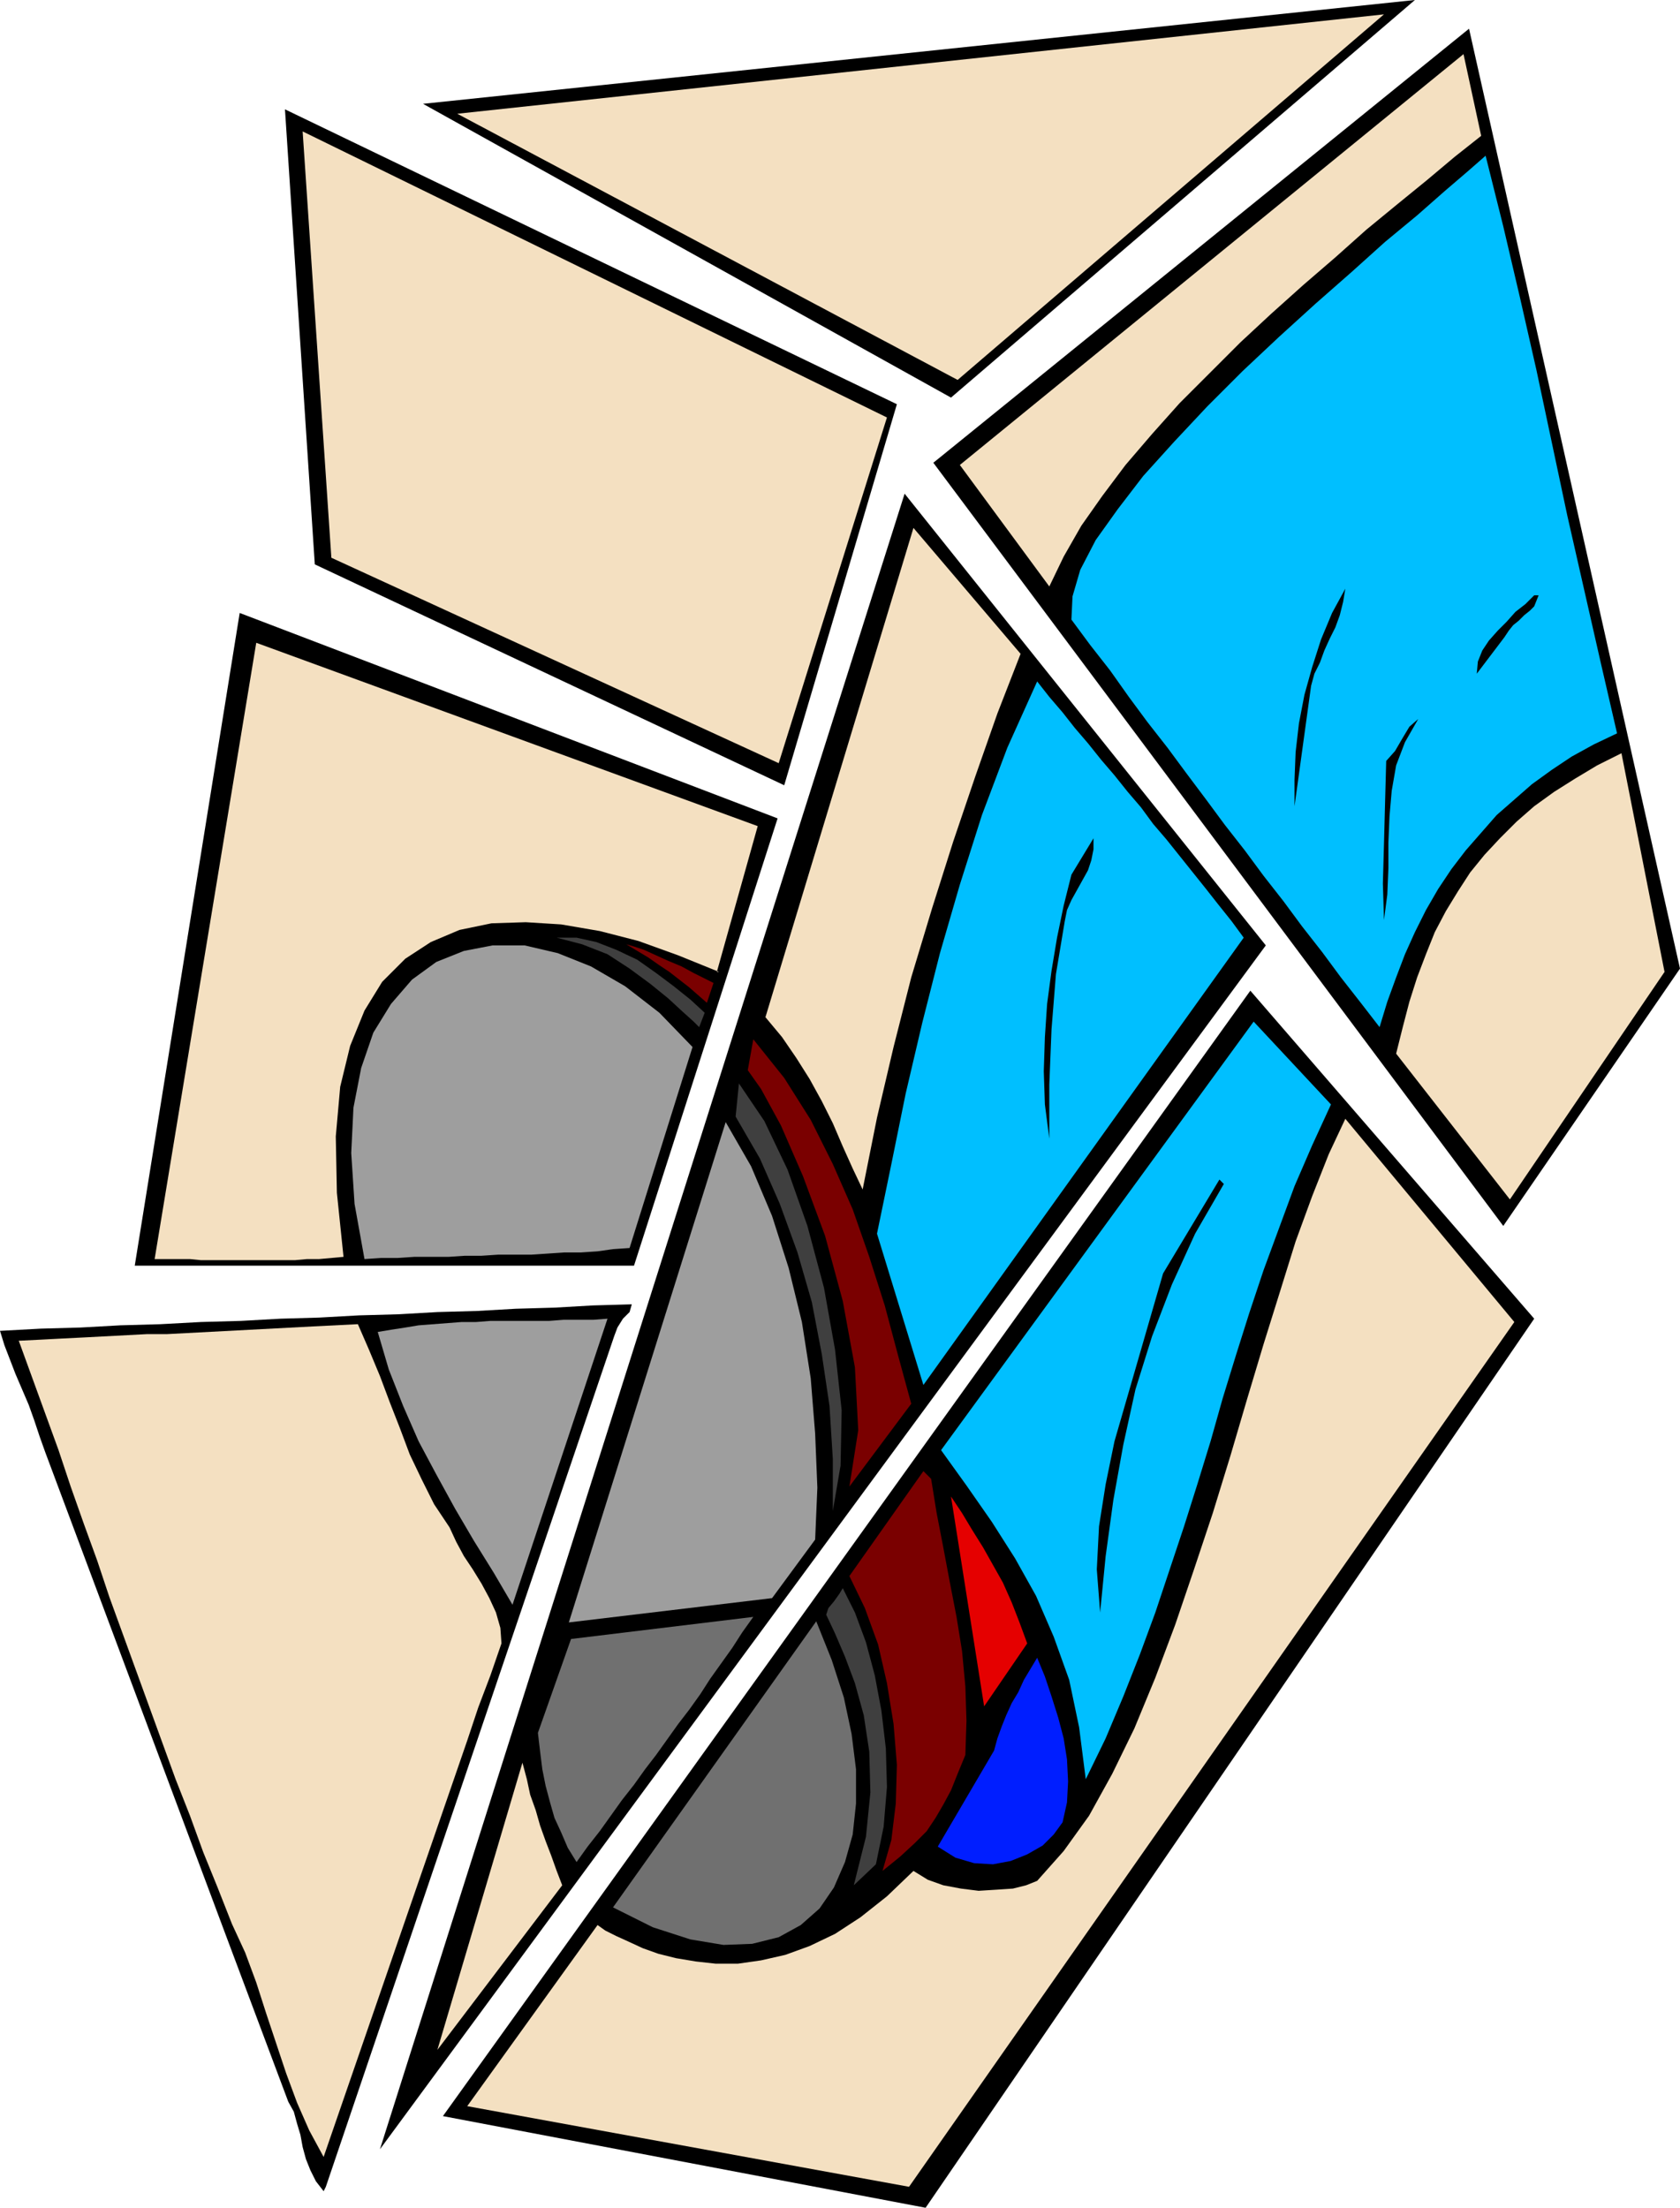 <svg xmlns="http://www.w3.org/2000/svg" fill-rule="evenodd" height="1.999in" preserveAspectRatio="none" stroke-linecap="round" viewBox="0 0 1521 1999" width="1.521in"><style>.pen1{stroke:none}.brush2{fill:#000}.brush3{fill:#f4e0c1}.brush4{fill:#00bfff}.brush7{fill:#7a0000}.brush8{fill:#3f3f3f}.brush9{fill:#707070}.brush10{fill:#9e9e9e}</style><path class="pen1 brush2" d="m1521 877-160 233-516-691 485-393 191 851z"/><path class="pen1 brush3" d="m1507 880-140 206-103-132 6-24 6-23 7-22 8-21 8-20 10-19 11-18 11-17 13-16 14-15 15-15 16-14 18-13 19-12 20-12 22-11 39 198z"/><path class="pen1 brush4" d="m1464 664-21 10-20 11-18 12-18 13-16 14-16 14-14 16-14 16-13 17-12 18-11 19-10 20-9 20-8 21-8 22-7 23-17-22-18-23-17-23-18-23-17-23-18-23-17-23-18-23-17-23-18-24-17-23-18-23-17-23-17-24-18-23-17-23 1-21 7-24 14-27 20-28 23-30 28-31 30-32 32-32 33-31 33-30 33-29 30-27 29-24 25-22 21-18 16-14 16 64 15 64 15 66 14 66 14 66 15 66 15 66 15 65z"/><path class="pen1 brush3" d="m1341 123-24 19-25 21-27 22-28 23-28 25-29 25-29 26-28 26-28 28-27 27-25 28-24 28-21 28-19 27-16 28-13 27-81-110 456-372 16 74z"/><path class="pen1 brush2" d="m1362 577-25 33 1-11 4-10 6-9 8-9 8-8 8-9 9-7 8-8h4l-2 5-2 5-4 4-5 4-5 5-5 4-4 5-4 6zM861 360 383 94l898-94-420 360z"/><path class="pen1 brush3" d="M867 344 414 103l839-90-386 331z"/><path class="pen1 brush2" d="m838 1999-437-83 731-1019 257 297-551 805z"/><path class="pen1 brush3" d="m823 1980-400-73 118-164 7 5 10 5 11 5 13 6 14 5 16 4 18 3 18 2h20l21-3 22-5 22-8 23-11 23-15 24-19 24-23 13 8 14 5 16 3 16 2 16-1 15-1 12-3 10-4 24-27 23-32 21-38 20-41 19-46 18-48 17-50 17-51 16-52 15-51 15-50 15-48 14-45 15-41 15-38 15-32 153 184-548 783z"/><path class="pen1 brush2" d="m1253 833-1-33 1-36 1-38 1-37 8-9 7-12 6-10 8-7-12 21-8 21-4 23-2 23-1 24v23l-1 24-3 23zm-66-212-15 109v-24l1-25 3-26 5-26 7-25 8-25 10-24 12-22-2 12-3 12-4 11-5 10-5 11-4 11-5 10-3 11z"/><path class="pen1 brush4" d="m983 1611-6-47-9-43-14-39-16-37-19-34-21-33-23-33-23-32 283-388 70 75-17 37-16 37-14 38-14 38-13 39-12 38-12 39-11 39-12 39-12 38-13 39-13 39-14 38-15 38-16 38-18 37z"/><path class="pen1 brush2" d="M344 1946 819 447l327 409-802 1090z"/><path class="pen1 brush4" d="m794 1117 13-63 13-64 15-64 16-63 18-62 20-63 23-61 27-60 11 14 12 14 11 14 12 14 12 15 12 14 12 15 12 14 11 15 12 14 12 15 12 15 12 15 11 14 12 15 11 15-290 405-42-137z"/><path class="pen1 brush2" d="m996 1460-3-39 2-39 6-38 8-39 11-38 11-38 11-38 11-38 51-85 4 4-26 45-21 46-18 47-15 48-11 50-9 50-7 51-5 51zm-32-626-8 48-4 50-2 50v49l-4-31-1-30 1-31 2-30 4-30 5-30 6-29 7-28 20-33v10l-2 10-3 9-5 9-5 9-5 9-4 9-2 10z"/><path class="pen1 brush3" d="m781 1077-9-19-9-20-9-21-10-20-11-20-12-19-13-19-15-18 134-443 97 114-21 54-20 57-20 59-19 60-19 63-16 63-15 64-13 65z"/><path class="pen1" style="fill:#001eff" d="m962 1650-8 11-10 10-14 8-15 6-16 3-17-1-17-5-16-10 51-87 3-11 4-11 4-10 5-11 6-10 5-11 6-10 6-10 7 17 6 18 6 19 5 19 3 19 1 20-1 19-4 18z"/><path class="pen1 brush2" d="M710 711 285 511 258 99l554 267-102 345z"/><path class="pen1 brush3" d="M705 691 300 505l-26-386 529 259-98 313z"/><path class="pen1" style="fill:#e50000" d="m891 1545-30-190 10 15 9 15 10 16 9 16 9 16 8 18 7 18 7 19-39 57z"/><path class="pen1 brush7" d="m799 1694 8-28 4-33 1-35-3-37-6-37-8-35-12-33-14-29 67-95 7 7 5 31 6 31 6 32 6 31 5 31 3 32 1 31-1 31-7 17-6 15-7 13-7 12-8 12-11 11-13 12-16 13zM677 969l5-28 28 35 24 38 20 40 18 41 15 43 14 44 12 45 12 44-56 75 8-51-3-57-11-60-16-59-20-54-20-46-18-33-12-17z"/><path class="pen1 brush2" d="M574 1146H122l95-591 487 186-130 405z"/><path class="pen1 brush8" d="M754 1368v-47l-3-48-7-47-9-47-13-45-16-44-18-41-22-38 3-30 23 34 21 44 18 51 15 56 10 56 6 55-1 50-7 41zm19 339 11-44 4-40-1-37-5-33-8-29-9-24-9-21-8-17 2-6 5-6 5-7 3-5 11 22 10 27 8 30 6 32 4 34 1 35-3 36-7 34-20 19z"/><path class="pen1 brush3" d="m651 880-37-15-36-13-35-9-35-6-32-2-31 1-29 6-26 11-23 15-21 21-16 26-13 32-9 37-4 45 1 51 6 58-11 1-11 1h-11l-11 1h-85l-10-1h-32l92-558 454 166-37 132h2z"/><path class="pen1 brush9" d="m555 1727 184-259 14 35 11 34 7 33 4 32v31l-3 28-7 25-10 23-13 19-17 15-20 11-24 6-26 1-30-5-34-11-36-18z"/><path class="pen1 brush10" d="m699 1447-184 22 142-453 23 40 19 45 15 47 12 49 8 51 4 50 2 49-2 47-39 53z"/><path class="pen1 brush7" d="m646 890-6 18-8-7-8-7-9-7-9-7-9-6-10-7-10-6-10-6 7 2 9 3 11 5 11 5 12 5 11 6 10 5 8 4z"/><path class="pen1 brush8" d="M504 849h18l18 4 18 7 19 9 17 12 16 12 15 12 13 12-5 13-5-5-10-9-13-12-16-13-19-14-20-13-23-9-23-6z"/><path class="pen1 brush10" d="m570 1130-15 1-14 2-15 1h-15l-15 1-15 1h-30l-15 1h-15l-15 1h-31l-15 1h-15l-15 1-9-50-3-46 2-41 7-36 11-32 16-26 19-22 22-16 25-10 26-5h29l30 7 30 12 31 18 31 24 30 31-57 182z"/><path class="pen1 brush9" d="m522 1686-8-13-6-14-6-13-4-14-4-15-3-15-2-16-2-17 30-85 165-20-10 14-9 14-10 14-10 14-9 14-10 14-10 13-10 14-10 14-10 13-10 14-11 14-10 14-10 14-11 14-10 14z"/><path class="pen1 brush2" d="m556 1210-261 770-2 4-7-9-5-10-4-10-3-11-2-11-3-10-3-11-5-9-57-152-163-436-5-14-5-15-5-14-6-14-6-14-5-13-5-13-4-13 37-2 36-1 36-2 36-1 37-2 36-1 36-2 35-1 36-2 36-1 35-2 36-1 35-2 35-1 35-2 35-1-2 7-6 6-5 8-3 8z"/><path class="pen1 brush10" d="m464 1453-17-29-18-29-17-29-17-31-16-30-14-32-13-33-10-34 12-2 13-2 12-2 13-1 13-1 13-1h13l13-1h53l13-1h27l13-1-86 259z"/><path class="pen1 brush3" d="m396 1856 77-260 4 15 3 14 5 14 4 14 5 14 5 13 5 14 5 13-113 149zm58-368-10 29-11 29-10 30-10 29-10 29-10 29-10 29-10 29-10 29-10 29-10 29-10 29-10 29-10 29-10 29-10 29-13-24-11-25-10-27-9-27-9-27-9-28-10-27-12-26-13-33-13-32-12-33-13-33-12-33-12-33-12-33-12-33-12-33-11-33-12-33-12-34-11-33-12-33-12-33-12-33 20-1 19-1 20-1 19-1 19-1 19-1h18l19-1 19-1 19-1 19-1 19-1 19-1 19-1 20-1 20-1 10 23 10 24 9 24 9 23 9 24 11 23 11 22 14 21 6 13 7 13 8 12 8 13 7 13 6 13 4 14 1 14z"/></svg>
